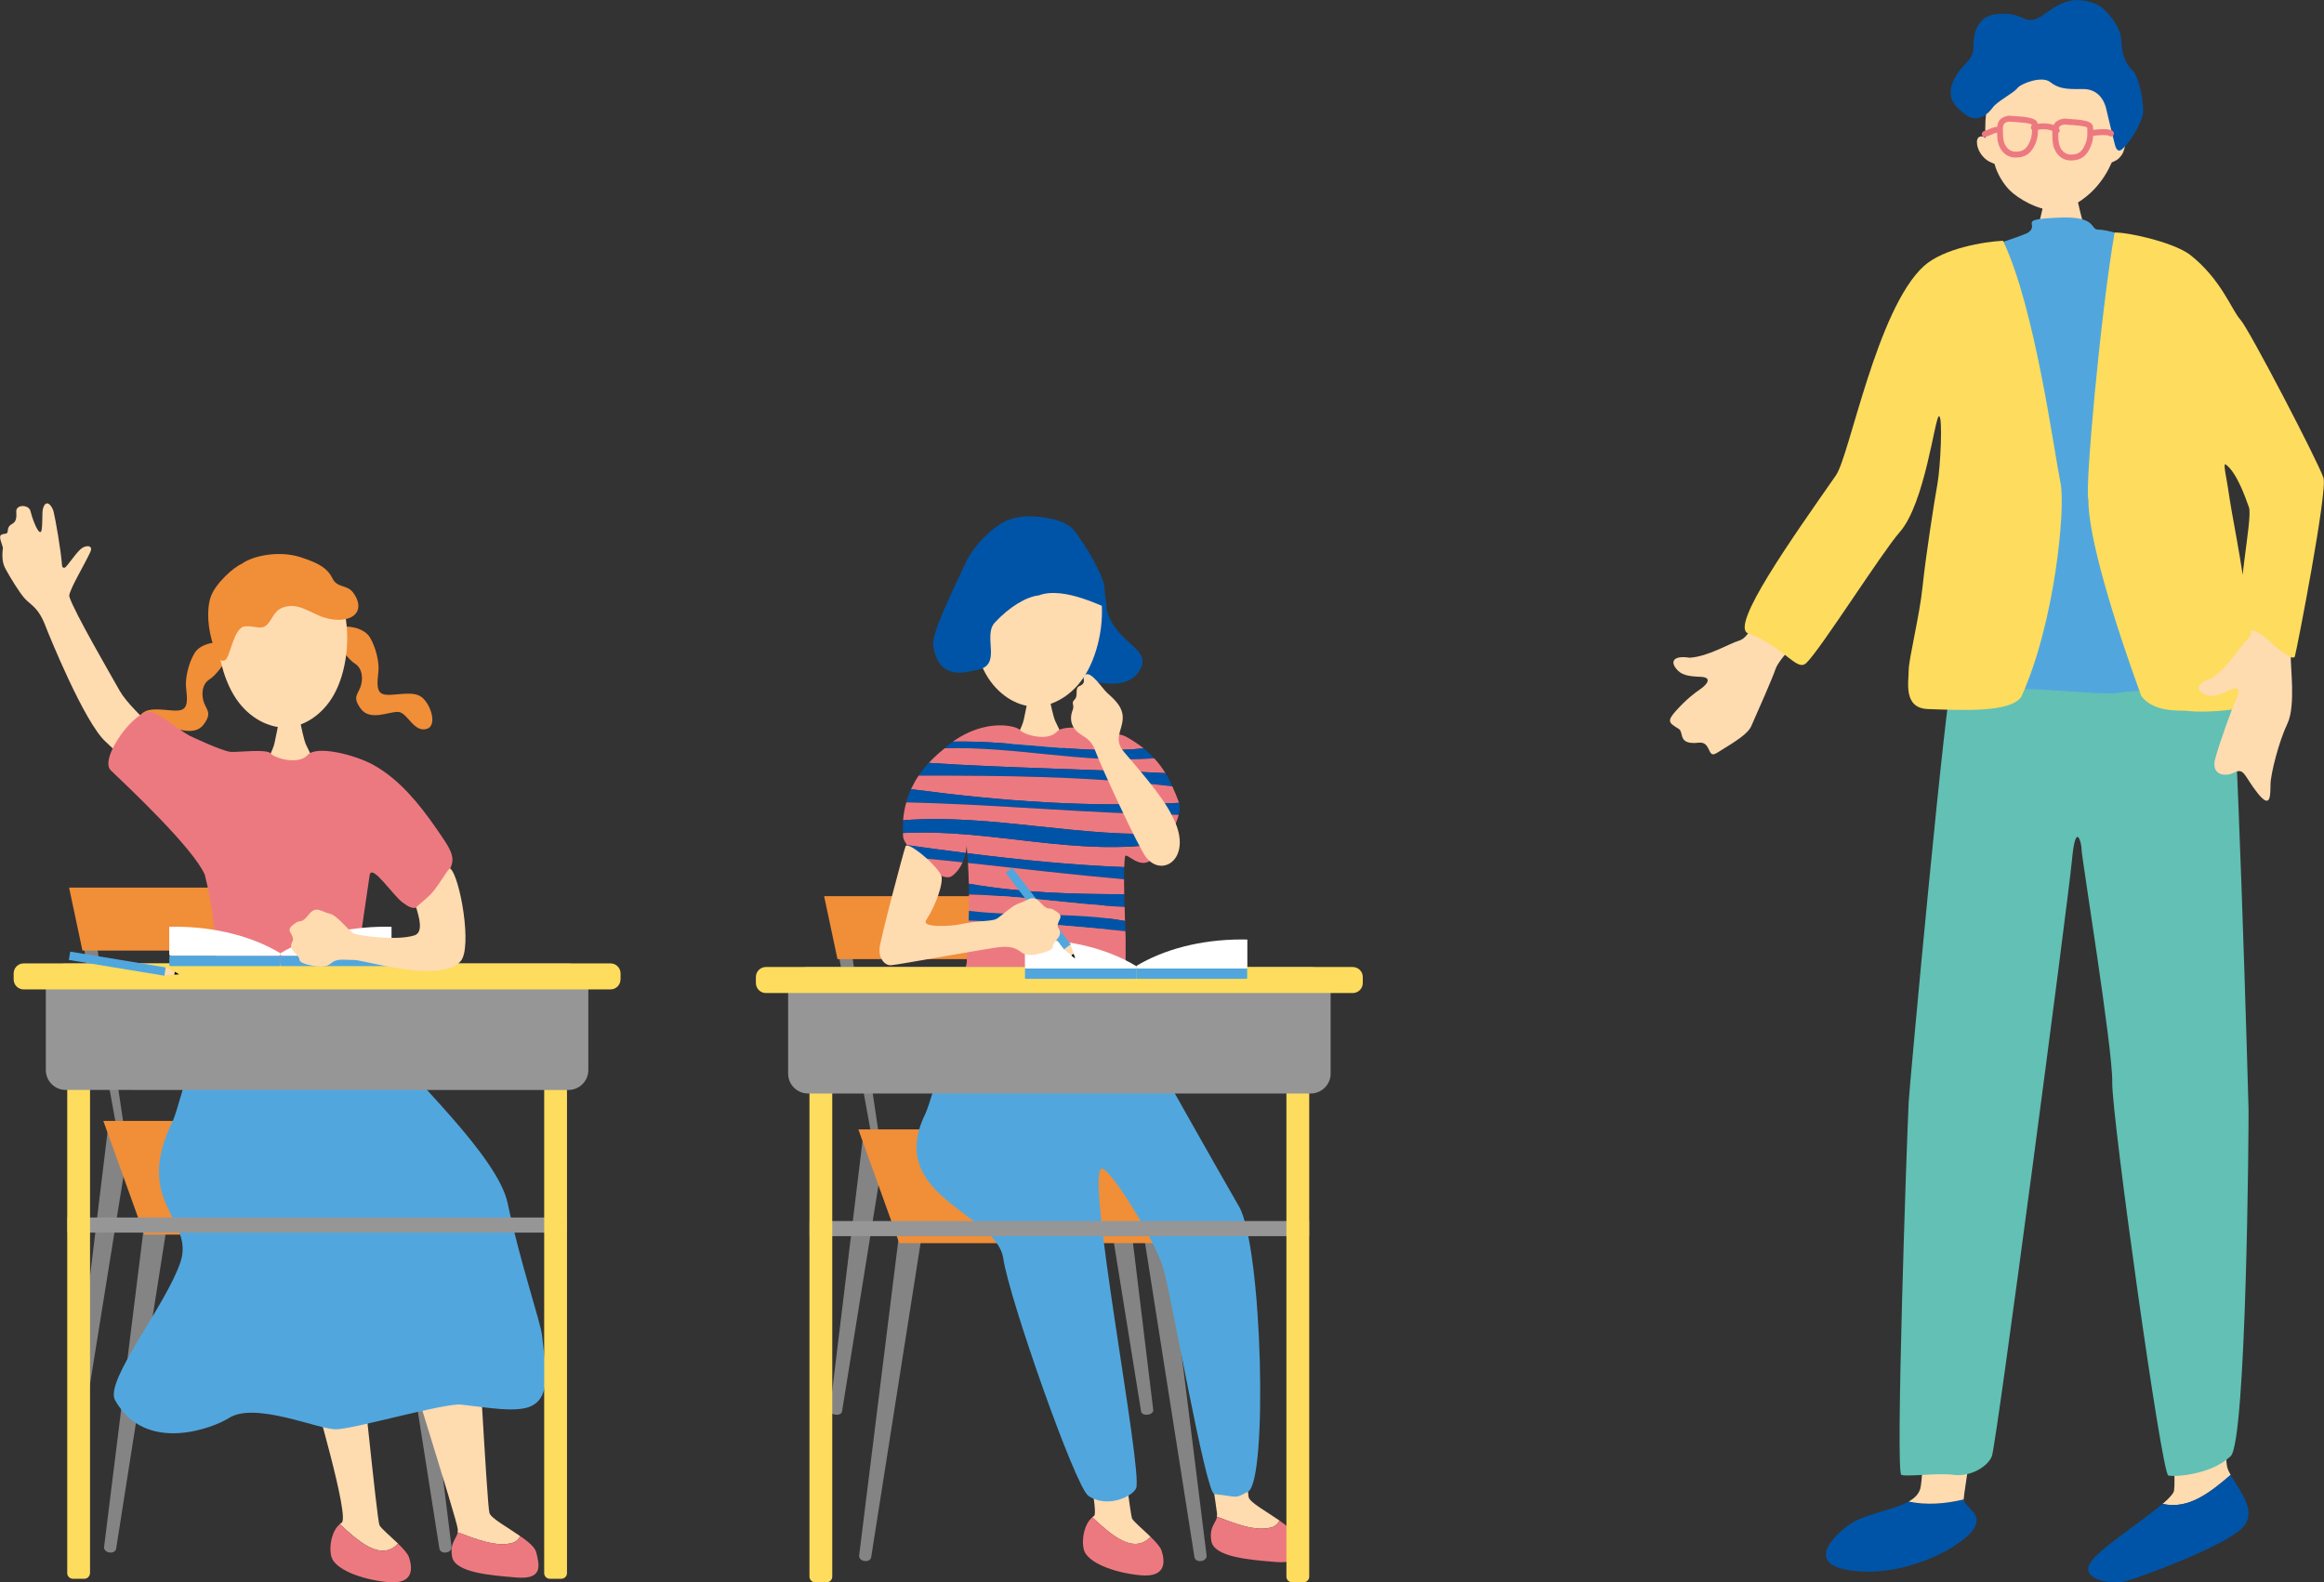 <?xml version="1.0" encoding="utf-8"?>
<!-- Generator: Adobe Illustrator 28.1.0, SVG Export Plug-In . SVG Version: 6.00 Build 0)  -->
<svg version="1.1" id="レイヤー_1" xmlns="http://www.w3.org/2000/svg" xmlns:xlink="http://www.w3.org/1999/xlink" x="0px"
	 y="0px" viewBox="0 0 302.78 206.17" style="enable-background:new 0 0 302.78 206.17;" xml:space="preserve">
<rect x="0" y="0" width="302.78" height="206.17" fill="#333333" stroke="none"/>
<style type="text/css">
	.st0{fill:#FFDBB0;}
	.st1{fill:#0054A7;}
	.st2{fill:#62C0B4;}
	.st3{fill:#51A7DD;}
	.st4{fill:#FEDC5E;}
	.st5{fill:#ED7980;}
	.st6{fill:#848484;}
	.st7{fill:#F18E38;}
	.st8{fill:#969696;}
	.st9{fill-rule:evenodd;clip-rule:evenodd;fill:#51A7DD;}
	.st10{fill-rule:evenodd;clip-rule:evenodd;fill:#FFFFFF;}
</style>
<g>
	<path class="st0" d="M266.39,25.76c0.28,0,3.9,0.26,4.25,0.23c0.14,0.58,0.59,2.72,0.93,3.44c0.35,0.71,2.85,4.8,3.2,5.16
		c-4.01,3.44-9.6,2.98-12.3-0.13c0.73-0.36,2.94-4.22,3.25-5.63C265.95,27.79,266.39,26.15,266.39,25.76z"/>
	<path class="st0" d="M275.76,17.56c0.35-5.7-1.49-12.54-8.4-12.54c-6.91,0-9.02,7.27-8.68,12.97c-0.32-0.32-1.12-0.4-1.12,0.54
		c0,0.44,0.19,1.17,0.73,1.8c0.62,0.73,1.17,0.84,1.56,1.02c0.38,1.43,1.26,2.72,1.99,3.45c1.05,1.05,3.58,2.57,5.84,2.63
		c1.8,0.05,4.04-1.56,5.21-2.82c1.1-1.19,1.75-2.34,2.24-3.45c0.39-0.18,0.84-0.27,1.36-1.07c0.24-0.37,0.55-1.56,0.39-2.09
		C276.67,17.33,275.94,17.37,275.76,17.56z"/>
	<path class="st1" d="M264.22,2.59c0.78,0.05,1.17-0.05,2.38-0.92c1.22-0.88,2.63-1.75,4.23-1.65c1.61,0.1,2.72,0.63,3.31,1.22
		c0.58,0.58,2.19,2.24,2.24,4.09c0.05,1.85,0.58,3.02,1.46,3.84c0.88,0.83,1.61,4.77,1.31,5.89c-0.29,1.12-1.31,2.87-1.95,3.6
		c-0.63,0.73-1.31,1.7-1.7,0.05c-0.39-1.65-0.92-3.7-1.07-4.43c-0.15-0.73-0.78-2.72-3.11-2.68c-2.34,0.05-3.16-0.1-4.23-0.92
		c-1.07-0.83-3.8,0.19-4.28,0.83c-0.49,0.63-2.63,1.7-3.21,2.53c-0.58,0.83-1.99,2.04-3.5,0.92c-1.51-1.12-2.58-2.34-1.56-4.52
		c1.02-2.19,2.63-2.48,2.58-4.38c-0.05-1.9,0.63-4.04,3.11-4.23C262.71,1.61,263.3,2.39,264.22,2.59z"/>
	<path class="st0" d="M237.55,78.71c-2.12,3.57-5.72,7.01-6.21,8.42c-0.49,1.41-2.13,5.12-3.18,7.49c-0.43,0.96-1.79,1.85-4.54,3.52
		c-1.22,0.74-0.64-1.56-2.31-1.37c-2.8,0.32-1.87-1.35-2.6-1.8c-1.26-0.78-1.63-0.96-0.29-2.43c1.34-1.47,2.36-2.24,3.11-2.75
		c0.75-0.51,1.7-1.53,0.04-1.6c-1.66-0.07-2.57-0.21-3.26-1.15c-0.69-0.94-0.17-1.65,1.83-1.34c2.39-0.15,5.1-1.82,6.42-2.22
		c1.31-0.4,1.77-2.19,3.23-4.7C231.24,76.26,239.67,75.14,237.55,78.71z"/>
	<path class="st0" d="M290.62,192.18c-0.19-0.34-0.35-0.66-0.44-0.97c-0.68-2.14-1.27-49.72-1.65-51.18c0,0-9.73-0.58-9.63,1.56
		c0.1,2.14,5.25,50.99,4.28,52.84c-0.21,0.4-0.73,0.93-1.43,1.53C285.16,196.72,287.95,194.46,290.62,192.18z"/>
	<path class="st1" d="M290.62,192.18c-2.67,2.28-5.46,4.55-8.88,3.77c-2.49,2.15-7.33,5.25-9.08,7.23
		c-2.24,2.53,2.34,3.41,4.38,2.82c2.04-0.58,12.94-4.57,15.18-7.01C294.14,196.91,291.76,194.24,290.62,192.18z"/>
	<path class="st1" d="M248.66,195.65c-2.12,1.21-5.84,1.58-7.92,3.15c-2.82,2.14-5.25,5.45,1.46,5.94
		c6.71,0.49,13.43-3.31,14.89-5.45c1.43-2.1-1.14-2.79-1.25-3.92C253.47,195.95,250.98,196.14,248.66,195.65z"/>
	<path class="st0" d="M263.91,139.25c0,0-10.61-3.02-10.9-1.85c-0.29,1.17-2.04,53.71-2.82,56.54c-0.2,0.74-0.76,1.28-1.52,1.71
		c2.31,0.49,4.8,0.3,7.18-0.28c0-0.02-0.01-0.05-0.01-0.07C255.83,194.13,264.49,141,263.91,139.25z"/>
	<path class="st2" d="M290.47,86.41c0.88,1.17,2.46,56.96,2.48,58.1c0.03,2.52-0.28,43.29-2.33,45.23
		c-2.57,2.43-7.24,2.72-8.12,2.52c-0.88-0.2-7.41-47.08-7.31-51.26c0.1-4.18-3.99-29.29-3.99-30.26c0-0.97-0.78-3.89-1.26,1.36
		c-0.49,5.25-9.84,76.18-10.43,77.64c-0.58,1.46-2.95,2.73-4.99,2.43c-2.04-0.29-6.04,0.29-6.81,0c-0.78-0.29,0.71-43.52,0.96-48.6
		c0.08-1.79,4.93-54.44,5.71-55.31C255.15,87.38,290.47,86.41,290.47,86.41z"/>
	<path class="st3" d="M285.27,34.86c-3.91-2.22-9-4.85-11.99-4.95c-0.94-0.03-0.13-1.76-4.95-1.56c-5.87,0.24-2.41,0.78-4.13,1.98
		c-0.17,0.12-4.59,1.82-5.91,1.8c-0.02,19.9-2.61,38.58-3.77,58.34c1.59,0.03,4.11-0.16,6.11-0.58c2.72-0.58,13.3,0.78,15.31,0.39
		c2.01-0.39,7.78-0.45,12.84-0.39c1.79,0.02,3.04-0.03,3.93-0.17C291.48,69.71,285.38,34.93,285.27,34.86z"/>
	<path class="st4" d="M250.66,34.66c2.55-2.31,7.93-3.18,10.3-3.29c4.13,8.62,6.59,27.06,7.5,31.62c0.65,3.26-0.72,18.07-5.1,27.77
		c-1.36,2.15-7.9,1.77-12.17,1.63c-3.26-0.11-2.52-3.53-2.52-5.03c0-1.49,1.42-7.1,1.81-10.93c0.39-3.83,1.55-11.27,1.94-13.41
		c0.39-2.14,0.71-8.81,0.2-8.79c-0.53,0.02-1.81,11.37-5.13,15.12c-2.29,2.59-10.37,15.38-12.17,17.05
		c-1.25,1.16-2.76-2.06-7.58-3.88c-2.42-0.91,5.74-12.4,11.45-20.58C240.98,59.37,244.51,40.23,250.66,34.66z"/>
	<g>
		<path class="st5" d="M262.59,20.53c-1.34,0-2.32-1.12-2.38-2.71l-0.01-0.23c-0.05-1.2-0.1-2.24,1.47-2.51l0.05-0.01l0.42,0.03
			c1.88,0.12,3.36,0.22,3.36,1.16c0,0.11,0,0.22,0.01,0.33c0.02,0.55,0.04,1.23-0.32,2.11C264.64,20,263.89,20.53,262.59,20.53z
			 M261.75,15.84c-0.83,0.15-0.85,0.44-0.79,1.71l0.01,0.23c0.05,1.18,0.7,1.98,1.62,1.98c0.83,0,1.41-0.22,1.88-1.36
			c0.3-0.72,0.28-1.27,0.26-1.79c0-0.12-0.01-0.24-0.01-0.35c-0.17-0.24-1.72-0.33-2.64-0.39L261.75,15.84z"/>
		<path class="st5" d="M269.79,20.91c-1.34,0-2.32-1.12-2.38-2.71l-0.01-0.23c-0.05-1.2-0.1-2.24,1.47-2.51l0.05-0.01l0.42,0.03
			c1.88,0.12,3.36,0.22,3.36,1.16c0,0.11,0,0.22,0.01,0.33c0.02,0.55,0.04,1.23-0.32,2.11C271.84,20.38,271.09,20.91,269.79,20.91z
			 M268.96,16.22c-0.83,0.15-0.85,0.44-0.79,1.71l0.01,0.23c0.05,1.18,0.7,1.98,1.62,1.98c0.83,0,1.41-0.22,1.88-1.36
			c0.3-0.72,0.28-1.27,0.26-1.79c0-0.12-0.01-0.24-0.01-0.35c-0.17-0.24-1.72-0.33-2.64-0.39L268.96,16.22z"/>
		<path class="st5" d="M267.97,17.39c-0.09,0-0.19-0.03-0.26-0.1c-0.5-0.46-1.46-0.57-2.65-0.3c-0.21,0.05-0.41-0.08-0.46-0.29
			c-0.05-0.21,0.08-0.41,0.29-0.46c0.84-0.2,2.4-0.39,3.34,0.48c0.16,0.14,0.16,0.39,0.02,0.54
			C268.17,17.35,268.07,17.39,267.97,17.39z"/>
		<path class="st5" d="M275.04,17.78c-0.06,0-0.13-0.01-0.19-0.05c-0.36-0.2-1.08-0.14-1.78-0.07c-0.21,0.02-0.41,0.04-0.62,0.05
			c-0.22,0.03-0.39-0.15-0.41-0.36c-0.01-0.21,0.15-0.39,0.36-0.41c0.2-0.01,0.4-0.03,0.6-0.05c0.85-0.08,1.65-0.15,2.22,0.16
			c0.19,0.1,0.25,0.34,0.15,0.52C275.3,17.71,275.17,17.78,275.04,17.78z"/>
		<path class="st5" d="M258.58,17.85c-0.17,0-0.33-0.11-0.37-0.29c-0.05-0.2,0.07-0.41,0.27-0.47c0.2-0.05,0.42-0.15,0.63-0.24
			c0.45-0.2,0.92-0.4,1.39-0.32c0.21,0.04,0.35,0.24,0.31,0.44c-0.04,0.21-0.24,0.35-0.44,0.31c-0.25-0.05-0.6,0.12-0.95,0.27
			c-0.25,0.11-0.5,0.22-0.74,0.28C258.65,17.84,258.61,17.85,258.58,17.85z"/>
	</g>
	<path class="st4" d="M275.5,30.31c1.43-0.11,7.39,1.16,9.73,2.81c4.16,3.22,5.52,7.3,6.65,8.52c1.13,1.22,10.16,18.58,10.83,20.62
		c0.56,1.68-3.47,22.42-3.73,23.28c-0.26,0.87-5.49-2.61-6.62-4.6c-1.36-2.38,1.2-13.3,0.64-14.85c-0.54-1.5-1.62-4.55-3.03-5.58
		c-0.39-0.28,0.16,2.05,0.3,3.08c0.52,3.75,1.89,10.02,2.26,14.09c0.37,4.07,1.88,6.77,1.85,13.61c0,1.01-6.75,1.7-9.51,1.33
		c-0.74-0.1-4.16,0.31-5.89-1.91c-3.61-9.9-6.93-20.78-6.9-25.62C271.6,63.69,273.69,40.67,275.5,30.31z"/>
	<path class="st0" d="M292.72,83.39c0.47-0.47,0.55-0.45,0.58-1.33c1.82,0.43,3,2.58,5.17,3.53c-0.12,0.89,0.67,6.33-0.45,8.68
		c-1.12,2.34-2.18,6.51-2.21,7.93c-0.03,1.42,0.06,3.34-1.69,1.13c-1.75-2.2-1.71-3.34-3.04-2.67c-1.32,0.66-2.98,0.23-2.5-1.7
		c0.49-1.92,2.26-6.83,2.68-7.64c0.42-0.81,0.77-2.15-0.72-1.42c-1.5,0.72-2.36,1.03-3.41,0.52c-1.05-0.5-0.92-1.38,0.98-2.05
		C290.15,87.12,291.75,84.36,292.72,83.39z"/>
</g>
<g>
	<g>
		<path class="st6" d="M114.16,148.59l-0.06,0.01c-0.24,0.04-0.47-0.09-0.5-0.29l-4.68-25.83c-0.13-0.72,0.14-1.38,0.61-1.46
			l0.11-0.02c0.46-0.08,0.93,0.46,1.04,1.18l3.87,25.97C114.58,148.35,114.4,148.55,114.16,148.59z"/>
		<path class="st6" d="M112.68,203.4l-0.09-0.01c-0.4-0.06-0.7-0.37-0.66-0.7l5.25-42.23c0.15-1.17,0.9-2.07,1.68-1.96l0.18,0.03
			c0.78,0.11,1.26,1.17,1.07,2.34l-6.61,42.04C113.45,203.24,113.08,203.46,112.68,203.4z"/>
		<path class="st6" d="M156.45,203.4l0.09-0.01c0.4-0.06,0.7-0.37,0.66-0.7l-5.25-42.23c-0.15-1.17-0.9-2.07-1.68-1.96l-0.18,0.03
			c-0.78,0.11-1.26,1.17-1.08,2.34l6.61,42.04C155.68,203.24,156.05,203.46,156.45,203.4z"/>
		<path class="st6" d="M108.88,184.33l-0.09-0.01c-0.4-0.06-0.71-0.32-0.67-0.6l4.24-34.95c0.12-0.97,0.85-1.7,1.63-1.59l0.18,0.03
			c0.78,0.11,1.28,1,1.13,1.97l-5.6,34.76C109.65,184.21,109.29,184.38,108.88,184.33z"/>
		<path class="st6" d="M149.49,184.33l0.09-0.01c0.4-0.06,0.71-0.32,0.67-0.6l-4.24-34.95c-0.12-0.97-0.85-1.7-1.63-1.59l-0.18,0.03
			c-0.78,0.11-1.28,1-1.13,1.97l5.6,34.76C148.72,184.21,149.08,184.38,149.49,184.33z"/>
		<path class="st6" d="M147.63,148.59l-0.06,0.01c-0.24,0.04-0.47-0.09-0.51-0.3l-4.73-26.13c-0.13-0.73,0.14-1.4,0.6-1.47
			l0.11-0.02c0.46-0.08,0.94,0.47,1.04,1.2l3.92,26.26C148.05,148.35,147.88,148.55,147.63,148.59z"/>
		<g>
			<polygon class="st7" points="136,124.97 145.39,124.97 143.64,116.77 135.77,116.77 107.37,116.77 109.11,124.97 			"/>
			<polygon class="st7" points="145.85,129.29 145.39,127.12 136.22,127.12 109.11,127.12 110.97,135.87 135.38,135.87 
				145.32,135.87 147.25,135.87 			"/>
		</g>
		<polygon class="st7" points="117.16,161.98 153.46,161.98 148.13,147.16 111.83,147.16 		"/>
	</g>
	<g>
		<path class="st0" d="M133.91,91.03c0.23,0,2.52-0.09,2.8-0.11c0.11,0.51,0.49,2.4,0.77,3.03c0.29,0.63,1.34,2.83,1.63,3.15
			c-0.51,0.86-6.43,0.83-7.58,0c0.6-0.31,1.69-2.46,1.86-3.37C133.57,92.8,133.91,91.37,133.91,91.03z"/>
		<path class="st1" d="M139.03,76.83c1.47,2.39-0.07,11.3,2.07,11.7c2.14,0.4,5.97,1.51,7.49-1.38c1.52-2.88-3.83-3.38-4.53-8.43
			L139.03,76.83z"/>
		<path class="st0" d="M141.11,88.37c-1.78,2.59-4.39,3.79-6.52,3.69c-2.14-0.09-4.63-1.52-6.17-4.26
			c-3.22-5.72-2.59-18.25,7.15-17.82C145.31,70.42,144.83,82.96,141.11,88.37z"/>
		<path class="st1" d="M134.08,67.27c1.12,0.03,4.54,0.19,5.87,1.85c1.33,1.66,3.87,5.88,3.95,7.5c0.09,1.62,0.38,2.28,0.22,2.48
			c-0.16,0.2-5.42-2.79-8.79-1.52c-1.6,0.17-3.8,1.47-5.72,3.54c-1.67,1.8,1.15,5.71-2.5,6.2c-0.94,0.13-4.79,1.66-5.53-3.21
			c-0.25-1.63,2.66-7.31,4.05-10.42c1.4-3.11,4.18-5.25,5.35-5.78C132.17,67.38,133.59,67.25,134.08,67.27z"/>
		<g>
			<path class="st0" d="M165.86,198.95c0.44-0.22,0.7-0.5,0.83-0.83c-1.68-1.17-3.78-2.31-4-3c-0.35-1.12-1.66-31.62-2.15-34.98
				c0,0-7.46,0.19-7.46,1.24c0,1.05,5.41,34.64,5.48,35.83c0.01,0.15,0,0.28-0.03,0.41C160.87,198.49,163.69,199.68,165.86,198.95z"
				/>
			<path class="st5" d="M168.78,200.23c-0.16-0.64-1.04-1.38-2.08-2.1c-0.13,0.32-0.39,0.61-0.83,0.83
				c-2.18,0.72-4.99-0.47-7.31-1.32c-0.17,0.88-1.05,1.32-0.74,3.16c0.35,2.1,5.03,2.45,8.46,2.73
				C169.69,203.8,169.2,201.91,168.78,200.23z"/>
		</g>
		<g>
			<path class="st0" d="M149.9,200.24c-1.01-0.98-2.22-1.98-2.42-2.4c-0.34-0.7-4.43-34.53-4.72-35.32c0,0-7.35,0.91-6.79,3.22
				c0.56,2.31,7.7,31.18,6.56,31.79c-0.08,0.04-0.16,0.11-0.23,0.17C144.48,199.69,147.61,202.71,149.9,200.24z"/>
			<path class="st5" d="M149.9,200.24c-2.29,2.46-5.42-0.56-7.59-2.53c-0.98,0.77-1.48,2.81-1.09,4.25
				c0.43,1.55,3.63,2.92,7.29,3.29c3.66,0.37,3.21-2.04,2.81-3.24C151.15,201.54,150.56,200.89,149.9,200.24z"/>
		</g>
		<path class="st3" d="M130.71,163.97c-0.86-5.91-15.46-8.08-10.14-18.87c0.81-1.65,5.95-19.64,5.81-21.67
			c0-0.05-0.01-0.12-0.02-0.19c5.74-0.03,12.36-0.25,18.21-1.45c0.56,2.7,3.56,11.93,5.01,14.5c1.61,2.87,8.67,15.43,11.84,20.91
			c3.07,5.33,3.76,35.83,1.18,37.16c-1.89,0.98-1.1,0.67-4.39,0.32c-1.13-0.12-5.61-25.97-6.64-29.4c-1.12-3.74-6.87-13.01-8-13.01
			c-2.31,0,5.36,39.34,4.45,41.64c-0.43,1.07-3.77,2.68-6.23,0.99C140.11,193.75,131.48,169.21,130.71,163.97z"/>
		<g>
			<path class="st5" d="M117.64,108.54c0.01,0.16,0.01,0.33,0.02,0.49c0.02,0.25,0.21,0.64,0.53,1.1c2.52,0.35,5.06,0.69,7.62,1.02
				c0.17-0.81,0.1-1.24,0.16-0.61c0.02,0.21,0.04,0.43,0.05,0.64c6.81,0.86,13.72,1.55,20.45,1.81c0.02-0.56,0.05-1.04,0.1-1.36
				c0.12-0.75,1.87,1.77,3.45,0.38c0.52-0.46,1.18-1.26,1.8-2.19C140.42,111.76,129.03,107.92,117.64,108.54z"/>
			<g>
				<path class="st5" d="M149,97.51c-0.67-0.53-1.43-1.05-2.33-1.54c-0.79-0.43-7.78-1.98-8.97-0.64c-1.19,1.34-4.33,0.41-4.82-0.21
					c-0.44-0.56-4.46-1.55-8.73,1.51C132.27,96.45,140.82,98.34,149,97.51z"/>
				<path class="st1" d="M150.38,98.81c-0.41-0.44-0.85-0.88-1.38-1.3c-8.18,0.83-16.73-1.06-24.85-0.88
					c-0.36,0.26-0.72,0.55-1.08,0.86C132.36,97.23,141.12,99.52,150.38,98.81z"/>
				<path class="st5" d="M150.38,98.81c-9.26,0.71-18.02-1.58-27.31-1.31c-0.09,0.08-0.17,0.14-0.26,0.22
					c-0.69,0.56-1.28,1.12-1.8,1.68c10.05,0.67,20.65,0.8,30.83,1.34C151.44,100.1,150.97,99.45,150.38,98.81z"/>
				<path class="st1" d="M151.84,100.74c-10.18-0.54-20.78-0.67-30.83-1.34c-0.51,0.55-0.95,1.1-1.32,1.65
					c10.8,0,22.22,0.08,33.05,1.41C152.49,101.9,152.2,101.32,151.84,100.74z"/>
				<path class="st5" d="M153.61,104.61c-0.01-0.02-0.01-0.04-0.01-0.05c-0.25-0.67-0.53-1.37-0.86-2.09
					c-10.84-1.34-22.25-1.41-33.05-1.41c-0.41,0.59-0.72,1.19-1,1.77C130.59,104.4,141.79,105.21,153.61,104.61z"/>
				<path class="st1" d="M153.61,104.61c-11.82,0.6-23.02-0.21-34.92-1.79c-0.27,0.58-0.47,1.15-0.63,1.72
					c11.69,0.26,23.86,1.46,35.5,1.62C153.72,105.57,153.75,105.03,153.61,104.61z"/>
				<path class="st5" d="M152.57,108.56c0.45-0.81,0.81-1.64,1-2.39c-11.65-0.16-23.81-1.37-35.5-1.62
					c-0.22,0.8-0.35,1.58-0.41,2.33C129.09,105.97,141.05,109.28,152.57,108.56z"/>
				<path class="st1" d="M117.66,106.88c-0.04,0.57-0.04,1.12-0.02,1.66c11.39-0.61,22.78,3.22,34.17,1.26
					c0.26-0.4,0.52-0.81,0.76-1.24C141.05,109.28,129.09,105.97,117.66,106.88z"/>
				<path class="st1" d="M125.8,111.13c-2.56-0.32-5.1-0.66-7.62-1.02c0.34,0.5,0.82,1.08,1.37,1.65c1.94,0.18,3.89,0.38,5.86,0.59
					C125.61,111.92,125.73,111.49,125.8,111.13z"/>
				<path class="st5" d="M119.55,111.77c1.53,1.59,3.56,3.07,4.5,2.36c0.67-0.51,1.09-1.15,1.36-1.77
					C123.45,112.15,121.49,111.95,119.55,111.77z"/>
				<path class="st1" d="M146.46,112.97c-6.73-0.25-13.63-0.95-20.45-1.81c0.04,0.43,0.07,0.85,0.09,1.28
					c6.8,0.73,13.69,1.55,20.33,2.13C146.44,113.99,146.45,113.44,146.46,112.97z"/>
				<path class="st5" d="M146.44,114.57c-6.65-0.58-13.54-1.4-20.33-2.13c0.06,0.93,0.09,1.83,0.11,2.71
					c6.92,1.2,13.36,1.35,20.25,1.37C146.46,115.84,146.45,115.18,146.44,114.57z"/>
				<path class="st1" d="M146.47,116.51c-6.88-0.02-13.33-0.17-20.25-1.37c0.01,0.48,0.02,0.94,0.02,1.4
					c6.55,0.13,13.64,1.33,20.28,1.62C146.5,117.62,146.49,117.06,146.47,116.51z"/>
				<path class="st5" d="M146.52,118.17c-6.63-0.29-13.72-1.49-20.28-1.62c0,0.74,0,1.45-0.02,2.13c6.65,0.81,13.68,0.13,20.35,1.32
					C146.56,119.42,146.54,118.81,146.52,118.17z"/>
				<path class="st1" d="M146.58,120c-6.67-1.2-13.7-0.52-20.35-1.32c-0.01,0.45-0.02,0.88-0.03,1.3c6.81,0.1,13.62,0.69,20.43,1.36
					C146.61,120.93,146.6,120.48,146.58,120z"/>
				<path class="st5" d="M126.19,119.98c-0.09,2.83-0.27,4.86-0.23,5.4c0.01,0.21-2.14,8.92-2.23,9.42
					c5.55-0.17,16.86-1.62,22.92-3.3c-0.01-0.1,0-8.38,0-8.44c0.02-0.26,0-0.89-0.03-1.73C139.82,120.66,133,120.07,126.19,119.98z"
					/>
			</g>
		</g>
		<path class="st0" d="M152.67,106.24c-1.25-2.61-4.84-6.6-6.23-8.26c-1.4-1.66-0.27-2.7-0.17-4.28c0.11-1.58-1.13-2.61-2.08-3.47
			c-0.54-0.5-1.97-2.71-2.71-2.35c-0.72,0.36,0.29,1.05-0.84,1.51c-0.69,0.27-0.08,1.26-0.66,1.79c-0.48,0.45,0.04,0.66-0.22,1.32
			c-0.27,0.68-0.36,1.49,0.11,2.27c0.82,1.32,2.12,1.02,2.85,3.11c0.65,1.84,5.55,12.45,6.58,13.8
			C151.48,114.53,155.65,111.69,152.67,106.24z"/>
	</g>
	<g>
		<rect x="105.47" y="159.1" class="st8" width="65.09" height="1.97"/>
		<g>
			<path class="st4" d="M108.43,205.44c0,0.4-0.33,0.73-0.73,0.73h-1.51c-0.4,0-0.73-0.33-0.73-0.73V133.2
				c0-0.4,0.33-0.73,0.73-0.73h1.51c0.4,0,0.73,0.33,0.73,0.73V205.44z"/>
			<path class="st4" d="M170.57,205.44c0,0.4-0.33,0.73-0.73,0.73h-1.51c-0.4,0-0.73-0.33-0.73-0.73V133.2
				c0-0.4,0.33-0.73,0.73-0.73h1.51c0.4,0,0.73,0.33,0.73,0.73V205.44z"/>
		</g>
		<path class="st8" d="M173.36,139.89c0,1.43-1.17,2.59-2.59,2.59h-65.5c-1.43,0-2.59-1.17-2.59-2.59v-11.3
			c0-1.43,1.17-2.59,2.59-2.59h65.5c1.43,0,2.59,1.17,2.59,2.59V139.89z"/>
		<path class="st4" d="M177.55,128.09c0,0.71-0.58,1.3-1.3,1.3H99.78c-0.71,0-1.3-0.58-1.3-1.3v-0.79c0-0.71,0.58-1.3,1.3-1.3h76.47
			c0.71,0,1.3,0.58,1.3,1.3V128.09z"/>
	</g>
	<g>
		<g>
			<path class="st9" d="M148.02,127.47c0,0.04-0.07,0.07-0.16,0.07H133.7c-0.09,0-0.16-0.03-0.16-0.07v-1.21
				c0-0.04,0.07-0.07,0.16-0.07h14.15c0.09,0,0.16,0.03,0.16,0.07V127.47z"/>
			<path class="st10" d="M133.7,126.19h14.15c0.09,0,0.16-0.1,0.16-0.23v-0.09c-3.52-2.14-8.38-3.46-13.74-3.46
				c-0.25,0-0.49,0-0.74,0.01v3.54C133.54,126.09,133.61,126.19,133.7,126.19z"/>
		</g>
		<g>
			<path class="st9" d="M148.02,127.47c0,0.04,0.07,0.07,0.16,0.07h14.15c0.09,0,0.16-0.03,0.16-0.07v-1.21
				c0-0.04-0.07-0.07-0.16-0.07h-14.15c-0.09,0-0.16,0.03-0.16,0.07V127.47z"/>
			<path class="st10" d="M162.34,126.19h-14.15c-0.09,0-0.16-0.1-0.16-0.23v-0.09c3.53-2.14,8.38-3.46,13.74-3.46
				c0.25,0,0.49,0,0.74,0.01v3.54C162.5,126.09,162.43,126.19,162.34,126.19z"/>
		</g>
	</g>
	<g>
		
			<rect x="134.67" y="112.07" transform="matrix(-0.795 0.606 -0.606 -0.795 314.519 130.577)" class="st3" width="1.1" height="12.61"/>
		<path d="M140.08,124.9l-0.21-0.64c-0.12,0.09-0.22,0.17-0.31,0.23L140.08,124.9z"/>
		<path class="st0" d="M139.87,124.25l-0.39-1.2l-0.87,0.66l0.96,0.76C139.65,124.42,139.75,124.35,139.87,124.25z"/>
	</g>
	<path class="st0" d="M122.7,114.4c0,1.73-1.31,4.42-2.03,5.48c-0.72,1.06,3.34,0.8,4.44,0.55c2.33-0.52,4.07-0.34,4.73-0.71
		c0.66-0.37,2.01-1.76,3.02-2.05c1.01-0.29,1.65-1.23,2.68-0.07c1.03,1.15,1.15,0.6,1.67,0.91c0.52,0.31,1.17,0.64,0.89,1.2
		c-0.28,0.56-0.41,0.94-0.21,1.2c0.2,0.26,0.36,0.72,0.02,1.21c-0.34,0.48-0.76,0.86-0.74,1.19c0.02,0.34-0.47,0.58-1,0.74
		s-2.15,0.73-3.06,0.06c-0.9-0.67-1.43-0.76-2.57-0.73c-1.14,0.03-13.67,2.37-14.48,2.39c-0.8,0.02-1.59-0.89-1.47-2.21
		c0.13-1.32,3.1-12.51,3.39-13.29C118.28,109.5,122.7,113.24,122.7,114.4z"/>
</g>
<g>
	<g>
		<path class="st6" d="M15.79,147.48l-0.06,0.01c-0.24,0.04-0.47-0.09-0.5-0.29l-4.68-25.83c-0.13-0.72,0.14-1.38,0.61-1.46
			l0.11-0.02c0.46-0.08,0.93,0.46,1.04,1.18l3.87,25.97C16.21,147.24,16.03,147.44,15.79,147.48z"/>
		<path class="st6" d="M14.31,202.29l-0.09-0.01c-0.4-0.06-0.7-0.37-0.66-0.7l5.25-42.23c0.15-1.17,0.9-2.07,1.68-1.96l0.18,0.03
			c0.78,0.11,1.26,1.17,1.07,2.34l-6.61,42.04C15.08,202.13,14.71,202.35,14.31,202.29z"/>
		<path class="st6" d="M58.08,202.29l0.09-0.01c0.4-0.06,0.7-0.37,0.66-0.7l-5.25-42.23c-0.15-1.17-0.9-2.07-1.68-1.96l-0.18,0.03
			c-0.78,0.11-1.26,1.17-1.08,2.34l6.61,42.04C57.31,202.13,57.68,202.35,58.08,202.29z"/>
		<path class="st6" d="M10.51,183.21l-0.09-0.01c-0.4-0.06-0.71-0.32-0.67-0.6l4.24-34.95c0.12-0.97,0.85-1.7,1.63-1.59l0.18,0.02
			c0.78,0.11,1.28,1,1.13,1.97l-5.6,34.76C11.28,183.09,10.92,183.27,10.51,183.21z"/>
		<path class="st6" d="M51.12,183.21l0.09-0.01c0.4-0.06,0.71-0.32,0.67-0.6l-4.24-34.95c-0.12-0.97-0.85-1.7-1.63-1.59l-0.18,0.02
			c-0.78,0.11-1.28,1-1.13,1.97l5.6,34.76C50.35,183.09,50.71,183.27,51.12,183.21z"/>
		<path class="st6" d="M49.27,147.48l-0.06,0.01c-0.24,0.04-0.47-0.09-0.5-0.3l-4.73-26.13c-0.13-0.73,0.14-1.4,0.6-1.47l0.11-0.02
			c0.46-0.08,0.94,0.47,1.04,1.2l3.92,26.26C49.68,147.24,49.51,147.44,49.27,147.48z"/>
		<g>
			<polygon class="st7" points="37.63,123.86 47.02,123.86 45.27,115.65 37.4,115.65 9,115.65 10.74,123.86 			"/>
			<polygon class="st7" points="47.48,128.18 47.02,126.01 37.85,126.01 10.74,126.01 12.6,134.75 37.01,134.75 46.95,134.75 
				48.88,134.75 			"/>
		</g>
		<polygon class="st7" points="18.79,160.87 55.09,160.87 49.76,146.05 13.46,146.05 		"/>
	</g>
	<g>
		<path class="st7" d="M29.28,83.8c-0.87-0.3-3.13-0.01-3.92,1.28s-1.18,3.14-1.14,4.19c0.04,1.05,0.5,2.82-0.54,3.21
			c-1.04,0.39-3.48-0.46-4.82,0.24c-1.34,0.7-2.42,3.85-0.93,4.3c1.72,0.53,2.52-2.15,3.73-2.21c1.2-0.06,3.67,1.25,4.89-0.43
			c1.06-1.46,0.43-1.78,0.04-2.79c-0.38-1.01-0.31-2.45,0.72-3.08c0.81-0.5,2.07-2.17,2.3-2.99C29.88,84.56,29.94,84.39,29.28,83.8z
			"/>
		<path class="st7" d="M44.26,81.75c0.87-0.3,3.13-0.01,3.92,1.28c0.79,1.29,1.18,3.14,1.14,4.19c-0.04,1.05-0.5,2.82,0.54,3.21
			c1.04,0.39,3.48-0.46,4.82,0.24c1.34,0.7,2.42,3.85,0.93,4.3c-1.72,0.53-2.52-2.15-3.73-2.21s-3.67,1.25-4.89-0.43
			c-1.06-1.46-0.43-1.78-0.04-2.79c0.38-1.01,0.31-2.45-0.72-3.08c-0.81-0.5-2.07-2.17-2.3-2.99C43.67,82.51,43.6,82.34,44.26,81.75
			z"/>
		<path class="st0" d="M43.49,90.54c-1.54,2.73-4.04,4.16-6.18,4.25c-2.14,0.09-4.75-1.11-6.52-3.7
			c-3.71-5.42-4.17-17.96,5.56-18.38C46.09,72.29,46.72,84.82,43.49,90.54z"/>
		<path class="st0" d="M36.29,94.09c0.23,0,2.52-0.09,2.8-0.11c0.11,0.51,0.49,2.4,0.77,3.03c0.29,0.63,1.34,2.83,1.63,3.15
			c-0.51,0.86-6.43,0.83-7.58,0c0.6-0.31,1.69-2.46,1.86-3.37C35.95,95.86,36.29,94.43,36.29,94.09z"/>
		<path class="st7" d="M31.48,73.47c1.57-1.13,4.97-1.74,7.67-0.87c2.7,0.87,3.57,1.57,4.18,2.79c0.61,1.22,1.83,0.78,2.61,1.74
			c0.78,0.96,1.13,2.26,0.17,3.05c-0.96,0.78-2.87,0.78-4.62,0c-1.74-0.78-2.79-1.48-4.27-1.13c-1.48,0.35-1.57,1.39-2.35,2.26
			c-0.78,0.87-1.45,0.22-2.93,0.3c-1.48,0.09-1.93,3.92-2.57,4.37c-0.69,0.47-1.13-0.54-1.55-1.8c-0.73-2.17-0.96-4.7-0.35-6.45
			C28.09,76,30.44,73.91,31.48,73.47z"/>
		<path class="st0" d="M27.62,101.82c-3.31-3.12-10.42-8.98-12-11.77c-1.26-2.23-5.91-10.24-6.57-12.26
			c-0.12-0.35,0.2-0.8,0.18-0.86c0.56-1.39,1.7-3.23,2.53-4.99c0.47-0.99-0.7-0.96-1.33-0.32c-0.79,0.78-1.56,2.01-1.95,2.33
			c-0.2,0.07-0.38,0.02-0.4-0.29c-0.13-1.93-0.88-6.12-1.09-6.96c-0.23-0.94-1.11-1.82-1.43-0.24c-0.09,0.47,0.03,2.74-0.27,2.86
			c-0.42,0.16-1.16-2.02-1.33-2.75c-0.2-0.84-1.92-0.89-1.84,0.12c0.17,2.12-1.04,1.11-1.12,2.55c-0.02,0.47-0.61,0.19-0.91,0.51
			c-0.25,0.26,0.18,1.13,0.29,1.62c-0.23,1.75,0.16,2.43,0.43,2.92c0.48,0.88,1.69,2.89,2.41,3.69c0.81,0.9,1.77,1.11,2.73,3.65
			c0.27,0.72,5.03,12.55,7.84,15.04c2.12,1.88,10.59,10.88,11.12,10.76C28.98,106.58,28.52,103.05,27.62,101.82z"/>
		<path class="st5" d="M56.59,107.59c-1.91-2.72-4.48-5.99-7.9-7.9c-2.3-1.29-7.42-2.65-8.61-1.31c-1.19,1.34-4.33,0.41-4.82-0.21
			c-0.49-0.62-4.29-0.13-5.18-0.2c-1.17-0.09-5.37-2.1-5.37-2.1c-1.64-0.91-3.47-2.57-4.94-3.07c-2.02-0.7-6.93,6.05-5.34,7.57
			c2.38,2.27,10.75,10.16,12.25,13.6c1.67,6.54,1.52,12.81,1.65,14.27c5.74-0.03,12.36-0.25,18.21-1.45
			c-0.06-0.31-0.1-0.56-0.1-0.67c0.05-0.73,0.98-7.12,1.72-12.1c0.28-1.53,2.98,2.58,4.26,3.55c1.65,1.23,2.17,1.18,4.74-2.17
			C59.78,112,59.46,111.73,56.59,107.59z"/>
		<g>
			<path class="st0" d="M66.94,200.98c0.44-0.22,0.7-0.5,0.83-0.83c-1.68-1.17-3.78-2.31-4-3c-0.35-1.12-1.68-28.17-2.17-31.53
				c0,0-10,5.45-10,6.5c0,1.05,7.97,25.93,8.04,27.12c0.01,0.15,0,0.28-0.03,0.41C61.95,200.51,64.77,201.7,66.94,200.98z"/>
			<path class="st5" d="M69.86,202.25c-0.16-0.64-1.04-1.38-2.08-2.1c-0.13,0.32-0.39,0.61-0.83,0.83
				c-2.18,0.73-4.99-0.47-7.31-1.32c-0.17,0.88-1.05,1.32-0.74,3.16c0.35,2.1,5.03,2.45,8.46,2.73
				C70.77,205.82,70.28,203.93,69.86,202.25z"/>
		</g>
		<g>
			<path class="st0" d="M51.86,201.13c-1.01-0.98-2.22-1.98-2.42-2.4c-0.34-0.7-2.48-22.95-2.77-23.75c0,0-6.93,2.2-6.37,4.51
				c0.56,2.31,5.34,18.32,4.2,18.93c-0.08,0.04-0.16,0.11-0.23,0.17C46.44,200.57,49.57,203.59,51.86,201.13z"/>
			<path class="st5" d="M51.86,201.13c-2.29,2.46-5.42-0.56-7.59-2.53c-0.98,0.77-1.48,2.81-1.09,4.25
				c0.43,1.55,3.63,2.92,7.29,3.29c3.66,0.37,3.21-2.04,2.81-3.24C53.11,202.42,52.53,201.78,51.86,201.13z"/>
		</g>
		<path class="st3" d="M23.51,164.45c1.89-5.66-6.29-7.67-0.97-18.46c0.81-1.65,5.7-20.5,5.69-20.57c5.74-0.03,12.7,0.12,18.55-1.08
			c0.56,2.7,3.33,10.27,4.77,12.84c1.61,2.87,13.29,13.4,14.59,19.6c1.58,7.57,4.3,15.51,4.48,17.25c0.42,3.98,1.26,7.8-1.32,9.14
			c-1.89,0.98-5.93,0.2-9.21-0.15c-2.21-0.24-14.04,3.22-16.35,3.22c-2.31,0-10.56-3.66-13.94-1.46c-1.86,1.2-10.8,4.8-14.81-2.34
			C13.58,179.93,21.62,170.11,23.51,164.45z"/>
	</g>
	<g>
		<rect x="8.77" y="158.64" class="st8" width="65.09" height="1.97"/>
		<g>
			<path class="st4" d="M11.72,204.98c0,0.4-0.33,0.73-0.73,0.73H9.49c-0.4,0-0.73-0.33-0.73-0.73v-72.24c0-0.4,0.33-0.73,0.73-0.73
				h1.51c0.4,0,0.73,0.33,0.73,0.73V204.98z"/>
			<path class="st4" d="M73.87,204.98c0,0.4-0.33,0.73-0.73,0.73h-1.51c-0.4,0-0.73-0.33-0.73-0.73v-72.24
				c0-0.4,0.33-0.73,0.73-0.73h1.51c0.4,0,0.73,0.33,0.73,0.73V204.98z"/>
		</g>
		<path class="st8" d="M76.65,139.43c0,1.43-1.17,2.59-2.59,2.59H8.56c-1.43,0-2.59-1.17-2.59-2.59v-11.3
			c0-1.43,1.17-2.59,2.59-2.59h65.5c1.43,0,2.59,1.17,2.59,2.59V139.43z"/>
		<path class="st4" d="M80.84,127.62c0,0.71-0.58,1.3-1.3,1.3H3.08c-0.71,0-1.3-0.58-1.3-1.3v-0.79c0-0.71,0.58-1.3,1.3-1.3h76.47
			c0.71,0,1.3,0.58,1.3,1.3V127.62z"/>
	</g>
	<g>
		
			<rect x="14.78" y="119.23" transform="matrix(-0.163 0.987 -0.987 -0.163 141.684 130.898)" class="st3" width="1.1" height="12.61"/>
		<path d="M23.34,126.95l-0.59-0.33c-0.03,0.15-0.05,0.27-0.06,0.38L23.34,126.95z"/>
		<path class="st0" d="M22.75,126.63l-1.1-0.6l-0.18,1.08l1.22-0.1C22.7,126.9,22.72,126.78,22.75,126.63z"/>
	</g>
	<g>
		<g>
			<path class="st9" d="M36.53,125.81c0,0.04-0.07,0.07-0.16,0.07H22.22c-0.09,0-0.16-0.03-0.16-0.07v-1.21
				c0-0.04,0.07-0.07,0.16-0.07h14.15c0.09,0,0.16,0.03,0.16,0.07V125.81z"/>
			<path class="st10" d="M22.22,124.53h14.15c0.09,0,0.16-0.1,0.16-0.23v-0.09c-3.53-2.14-8.38-3.46-13.74-3.46
				c-0.25,0-0.49,0-0.74,0.01v3.54C22.05,124.43,22.13,124.53,22.22,124.53z"/>
		</g>
		<g>
			<path class="st9" d="M36.53,125.81c0,0.04,0.07,0.07,0.16,0.07h14.15c0.09,0,0.16-0.03,0.16-0.07v-1.21
				c0-0.04-0.07-0.07-0.16-0.07H36.69c-0.09,0-0.16,0.03-0.16,0.07V125.81z"/>
			<path class="st10" d="M50.85,124.53H36.69c-0.09,0-0.16-0.1-0.16-0.23v-0.09c3.53-2.14,8.38-3.46,13.74-3.46
				c0.25,0,0.49,0,0.74,0.01v3.54C51.01,124.43,50.94,124.53,50.85,124.53z"/>
		</g>
	</g>
	<path class="st0" d="M54.23,118.28c0.38,1.24,0.96,3.22-0.24,3.6c-2.29,0.73-7.24,0.06-7.92-0.27c-0.68-0.33-2.12-2.36-3.15-2.57
		c-1.03-0.21-1.74-1.11-2.69,0.12c-0.95,1.23-1.11,0.69-1.61,1.03c-0.5,0.35-1.13,0.73-0.81,1.27c0.32,0.54,0.47,0.92,0.3,1.19
		c-0.18,0.28-0.31,0.75,0.06,1.21c0.37,0.46,0.82,0.8,0.83,1.14c0.01,0.34,0.51,0.55,1.06,0.68c0.55,0.13,2.21,0.58,3.07-0.16
		c0.86-0.73,1.83-0.4,2.97-0.44c1.15-0.05,11.31,3.13,13.91,0.17c1.55-1.77-0.07-10.99-1.34-12.08c-0.19-0.17-1.19,1.7-2.18,2.92
		C55.59,117.19,54.18,118.1,54.23,118.28z"/>
</g>
</svg>
